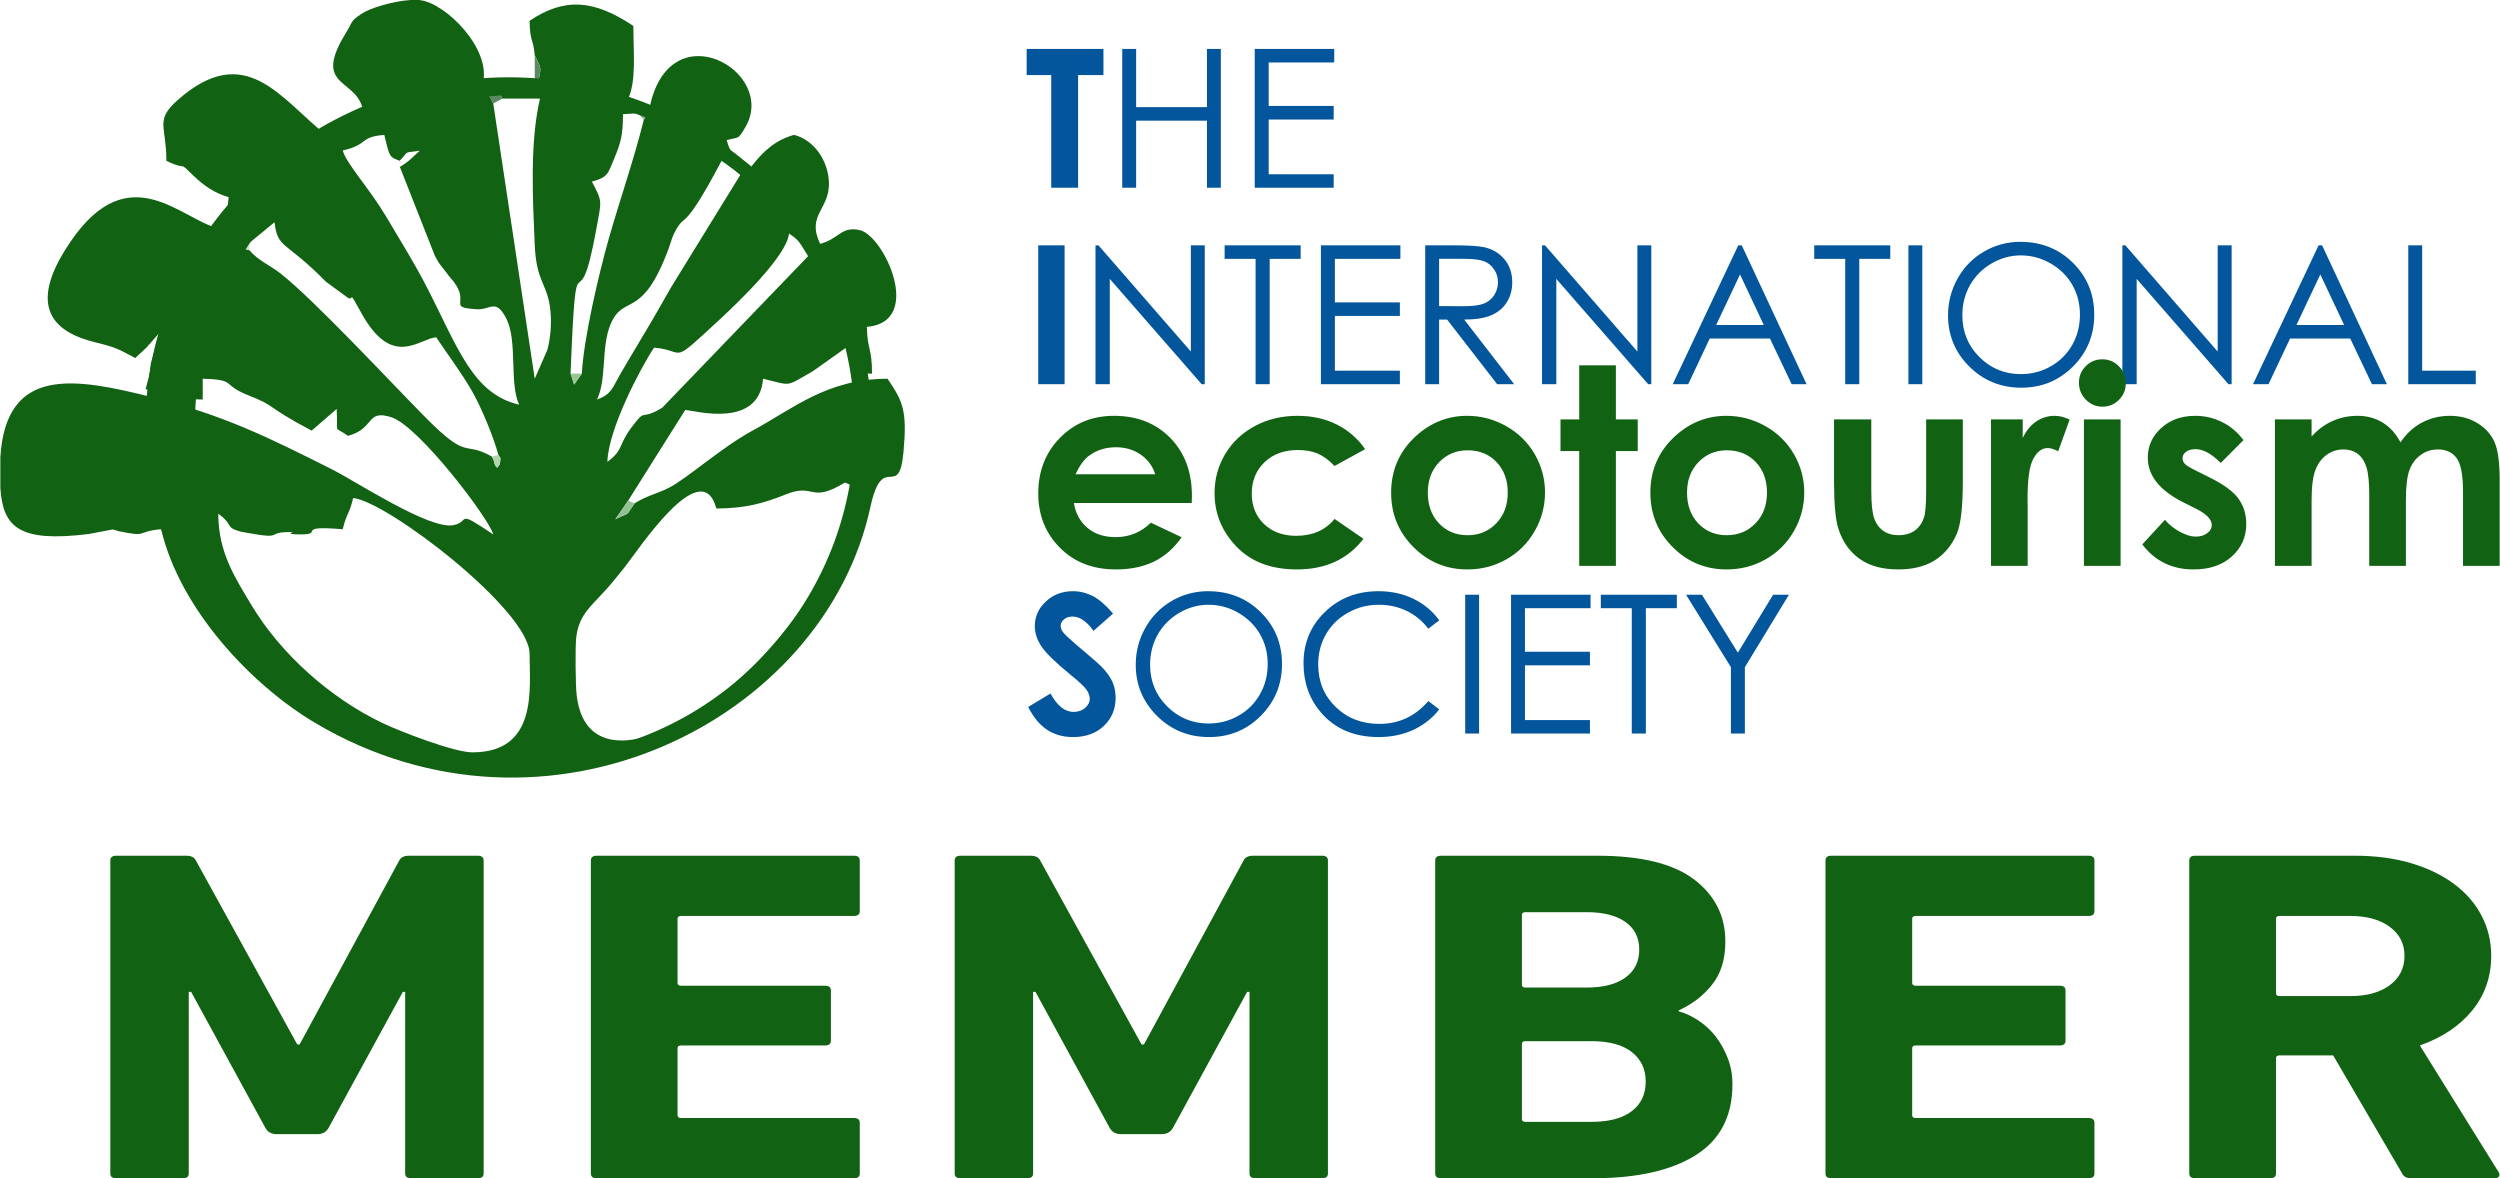 <?xml version="1.0" encoding="UTF-8"?>
<!DOCTYPE svg PUBLIC "-//W3C//DTD SVG 1.1//EN" "http://www.w3.org/Graphics/SVG/1.1/DTD/svg11.dtd">
<!-- Creator: CorelDRAW 2021.5 -->
<svg xmlns="http://www.w3.org/2000/svg" xml:space="preserve" width="418px" height="197px" version="1.1" style="shape-rendering:geometricPrecision; text-rendering:geometricPrecision; image-rendering:optimizeQuality; fill-rule:evenodd; clip-rule:evenodd"
viewBox="0 0 37.765 17.803"
 xmlns:xlink="http://www.w3.org/1999/xlink"
 xmlns:xodm="http://www.corel.com/coreldraw/odm/2003">
 <defs>
  <style type="text/css">
   <![CDATA[
    .fil0 {fill:#116213}
    .fil1 {fill:#5C8963}
    .fil9 {fill:#78A679}
    .fil6 {fill:#93BB94}
    .fil4 {fill:#93C394}
    .fil7 {fill:#97C598}
    .fil3 {fill:#A6C8A8}
    .fil5 {fill:#B3D4AE}
    .fil8 {fill:#BBD5BC}
    .fil2 {fill:#CBE4CB}
    .fil10 {fill:#03569C;fill-rule:nonzero}
    .fil11 {fill:#116213;fill-rule:nonzero}
   ]]>
  </style>
 </defs>
 <g id="Layer_x0020_1">
  <g id="_2534545628560">
   <g>
    <path class="fil0" d="M3.293 7.762c0.246,0.18 0.088,0.202 0.345,0.273l0.155 0.027c0.448,0.081 0.26,-0.011 0.519,-0.021 0.269,-0.01 -0.124,0.034 0.235,0.034 0.351,0 -0.107,-0.139 0.627,-0.078 0.057,-0.244 0.101,-0.227 0.157,-0.471 0.506,0.043 2.666,1.697 2.666,2.352 0,0.519 0.131,1.49 -0.863,1.49 -0.286,0 -1.111,-0.324 -1.36,-0.443 -0.778,-0.371 -1.532,-1.035 -1.98,-1.783 -0.241,-0.404 -0.501,-0.791 -0.501,-1.38zm2.907 -7.762l0.124 0c0.006,0 0.012,0.001 0.018,0.002 0.385,0.044 1.077,0.731 0.95,1.252l0.156 0.309 0.627 4.16 0.191 -0.437c0.044,-0.172 0.066,-0.373 0.047,-0.579 -0.041,-0.438 -0.215,-0.419 -0.239,-1.023 -0.026,-0.633 -0.078,-1.517 0.08,-2.194l-0.57 0c-0.144,-0.374 -0.054,-0.083 0.021,-0.193l0.509 -0.005c0.068,-0.291 0.064,-0.244 -0.039,-0.458 -0.028,-0.283 -0.07,-0.176 -0.078,-0.52 0.527,-0.353 0.969,-0.323 1.568,0.078 0,0.387 0.048,0.835 -0.079,1.098l0.219 0.156 -0.062 0.065 -0.235 0.014c0,0.3 -0.03,0.427 -0.127,0.657 -0.102,0.242 -0.093,0.295 -0.343,0.362 0.161,0.305 0.148,0.277 0.072,0.693 -0.295,1.641 -0.299,-0.141 -0.394,2.208l0.054 0.166 0.117 -0.166c0.027,-0.535 0.261,-1.523 0.402,-2.022 0.162,-0.574 0.375,-1.178 0.533,-1.808l0.085 -0.169c0.288,-1.507 1.948,-0.57 1.45,0.277 -0.113,0.191 -0.092,0.144 -0.281,0.194 0.057,0.215 0.095,0.195 0.252,0.313l-0.039 0.2 0.165 -0.121c0.169,-0.216 0.353,-0.394 0.641,-0.471 0.311,0.083 0.513,0.397 0.525,0.715 0.016,0.415 -0.345,0.489 -0.133,0.932 0.291,-0.078 0.316,-0.27 0.598,-0.208 0.367,0.08 0.977,1.39 0.108,1.462 0.008,0.355 0.078,0.312 0.078,0.706l-0.313 0c-0.018,-0.212 -0.037,-0.213 -0.079,-0.392l-0.505 0.358c-0.427,0.242 -0.305,0.216 -0.749,0.112 -0.063,0.757 -1.02,0.484 -1.176,0.471l-0.863 1.371 -0.194 0.281c0.247,-0.122 0.138,-0.022 0.292,-0.241 0.197,-0.123 0.326,-0.136 0.526,-0.239 0.269,-0.138 0.792,-0.609 1.257,-0.86 0.603,-0.325 1.125,-0.783 2.039,-0.783 0.229,0.342 0.298,0.47 0.241,1.102 -0.069,0.76 -0.314,-0.026 -0.5,0.834 -0.7,3.239 -4.896,5.336 -8.39,3.264 -0.965,-0.572 -2.046,-1.721 -2.327,-2.926 -0.39,0.032 -0.182,0.128 -0.646,0.028 -0.012,-0.002 -0.034,-0.012 -0.045,-0.014 -0.011,-0.002 -0.032,-0.01 -0.041,-0.011l-0.362 0.069c-1.054,0.13 -1.296,-0.101 -1.336,-0.694l0 -0.469c0.088,-1.382 1.117,-1.201 2.306,-0.901 1.101,0.278 1.778,0.623 2.686,1.077 0.384,0.192 1.491,0.926 1.855,0.853 0.265,-0.053 0.016,-0.251 0.601,0.14 -0.065,-0.242 -1.122,-1.633 -1.536,-1.769 -0.391,-0.128 -0.246,0.169 -0.659,0.28 -0.228,-0.167 -0.148,0.011 -0.171,-0.407l-0.378 0.328c-0.728,-0.385 -0.513,-0.36 -0.962,-0.536 -0.405,-0.16 -0.168,-0.236 -0.684,-0.248l0 0.314c-0.372,0 -0.567,-0.088 -0.863,-0.157 0.042,-0.178 0.061,-0.178 0.079,-0.388l0.139 -0.473 -0.206 0.234 -0.169 0.157c-0.266,-0.141 -0.28,-0.158 -0.62,-0.242 -0.894,-0.222 -0.843,-0.807 -0.356,-1.519 0.888,-1.297 1.674,-0.329 2.231,-0.199 0.097,-0.365 0.123,-0.07 0.157,-0.471 -0.211,-0.056 -0.386,-0.184 -0.523,-0.316 -0.274,-0.265 -0.058,-0.06 -0.418,-0.233 0,-0.536 -0.178,-0.611 0.174,-0.921 1.021,-0.899 1.547,-0.023 2.236,0.529 0.111,0.382 -0.031,0.097 0.229,0.208 -0.094,-0.133 -0.102,-0.181 -0.16,-0.286 0.197,-0.135 0.258,-0.179 0.5,-0.235 -0.047,-0.563 -0.797,-0.359 -0.274,-1.215 0.129,-0.211 0.068,-0.181 0.246,-0.303 0.124,-0.085 0.48,-0.191 0.74,-0.207zm6.562 7.291l0.096 0.04c-0.263,2.49 -3.927,5.144 -4.15,3.169 -0.017,-0.153 -0.022,-0.707 -0.007,-0.858 0.031,-0.291 0.164,-0.429 0.334,-0.607 0.191,-0.199 0.224,-0.251 0.398,-0.464 0.194,-0.24 1.161,-1.731 1.386,-0.888 0.447,0 0.731,-0.085 1.048,-0.212 0.448,-0.181 0.359,0.146 0.895,-0.18zm-0.453 -3.528l-2.307 2.397c-0.348,0.214 -0.228,-0.023 -0.474,0.31 -0.189,0.255 -0.112,0.33 -0.355,0.508 0.011,-0.485 0.495,-1.41 0.705,-1.725 0.503,0.042 0.216,0.292 0.989,-0.423 0.29,-0.268 1.022,-0.972 1.05,-1.302 0.228,0.152 0.105,0.159 0.392,0.235zm0.078 -0.078l-0.078 0.078 0.078 -0.078zm-9.016 -0.217l0.392 0.203 0.38 -0.313c0.049,0.409 0.158,0.268 0.776,0.898l0.336 0.246c0.095,0.048 -0.007,-0.148 0.201,0.229 0.466,0.847 0.872,0.386 1.13,0.365 0.169,0.254 0.375,0.528 0.533,0.799 0.145,0.251 0.327,0.688 0.407,0.979 0.008,0.018 0.029,0.041 0.031,0.05l-0.009 0.097c0.001,-0.013 -0.027,0.03 -0.039,0.047 -0.064,-0.057 -0.028,-0.084 -0.082,-0.169 -0.442,-0.251 -0.338,0.084 -1.018,-0.607 -0.539,-0.547 -1.662,-1.753 -2.163,-2.15 -0.178,-0.141 -0.341,-0.197 -0.483,-0.361 -0.257,-0.072 -0.074,0.005 -0.236,-0.094 -0.073,-0.046 -0.146,-0.131 -0.177,-0.159l-0.057 -0.078 0.078 0.018zm7.818 -0.838l-1.051 1.706c-0.18,0.321 -0.33,0.577 -0.519,0.892 -0.11,0.183 -0.154,0.257 -0.262,0.444 -0.108,0.19 -0.125,0.287 -0.341,0.365 0.149,-0.31 0.06,-0.782 0.202,-1.131 0.199,-0.483 0.475,-0.047 0.882,-1.156 0.032,-0.088 0.052,-0.168 0.084,-0.23 0.184,-0.355 0.099,0.071 0.714,-1.09 0.124,0.084 0.136,0.103 0.291,0.2zm-5.152 -0.108l0.528 1.341c0.009,0.015 0.019,0.035 0.028,0.051 0.009,0.015 0.018,0.036 0.028,0.051l0.17 0.221c0.363,0.391 -0.078,0.455 0.408,0.487 0.204,0.013 0.287,-0.172 0.447,0.142 0.173,0.34 0.041,0.981 0.194,1.3 -0.71,-0.165 -0.927,-0.871 -1.41,-1.804 -0.178,-0.342 -0.393,-0.691 -0.603,-1.043 -0.25,-0.42 -0.599,-0.795 -0.653,-0.994 0.405,-0.095 0.24,-0.203 0.628,-0.236 0.083,0.358 0.084,0.331 0.232,0.392 0.157,-0.166 0.044,-0.112 0.304,-0.153 -0.125,0.109 -0.139,0.146 -0.301,0.245zm4.939 -0.405zm-5.988 -0.157l5.988 0.157z"/>
    <path class="fil1" d="M7.292 1.254l0.156 0.309 0.136 -0.073c-0.144,-0.374 -0.054,-0.083 0.021,-0.193l0.509 -0.005c0.068,-0.291 0.064,-0.244 -0.039,-0.458l0 0.42 -0.783 0z"/>
    <path class="fil2" d="M3.763 3.781l0 -0.11 -0.392 -0.203 -0.021 0.06c0.031,0.028 0.104,0.113 0.177,0.159 0.162,0.099 -0.021,0.022 0.236,0.094z"/>
    <path class="fil3" d="M4.988 1.96l-0.069 0.078c0.111,0.382 -0.031,0.097 0.229,0.208 -0.094,-0.133 -0.102,-0.181 -0.16,-0.286z"/>
    <path class="fil4" d="M9.584 7.605l-0.098 -0.04 -0.194 0.281c0.247,-0.122 0.138,-0.022 0.292,-0.241z"/>
    <path class="fil5" d="M7.526 6.874l-0.099 0.025c0.054,0.085 0.018,0.112 0.082,0.169 0.012,-0.017 0.04,-0.06 0.039,-0.047l0.009 -0.097c-0.002,-0.009 -0.023,-0.032 -0.031,-0.05z"/>
    <polygon class="fil6" points="9.643,1.711 9.722,1.815 9.807,1.646 9.705,1.646 "/>
    <polygon class="fil7" points="8.787,5.645 8.616,5.645 8.67,5.811 "/>
    <polygon class="fil8" points="11.189,2.63 11.354,2.509 11.228,2.43 "/>
    <polygon class="fil9" points="12.762,7.291 12.858,7.331 "/>
    <path class="fil0" d="M7.681 1.168c3.031,0 5.489,2.362 5.489,5.277 0,2.914 -2.458,5.276 -5.489,5.276 -3.032,0 -5.489,-2.362 -5.489,-5.276 0,-2.915 2.457,-5.277 5.489,-5.277zm0.244 0.26c2.753,0 4.986,2.246 4.986,5.017 0,2.77 -2.233,5.016 -4.986,5.016 -2.754,0 -4.986,-2.246 -4.986,-5.016 0,-2.771 2.232,-5.017 4.986,-5.017z"/>
   </g>
   <path class="fil10" d="M15.508 0.739l1.16 0 0 0.395 -0.383 0 0 1.703 -0.406 0 0 -1.703 -0.371 0 0 -0.395zm1.444 0l0.21 0 0 0.88 1.07 0 0 -0.88 0.21 0 0 2.098 -0.21 0 0 -1.014 -1.07 0 0 1.014 -0.21 0 0 -2.098zm2.002 0l1.201 0 0 0.205 -0.99 0 0 0.657 0.982 0 0 0.205 -0.982 0 0 0.827 0.982 0 0 0.204 -1.193 0 0 -2.098z"/>
   <path class="fil10" d="M15.683 3.707l0.398 0 0 2.098 -0.398 0 0 -2.098zm0.865 2.098l0 -2.098 0.045 0 1.396 1.605 0 -1.605 0.21 0 0 2.098 -0.047 0 -1.388 -1.591 0 1.591 -0.216 0zm1.951 -1.894l0 -0.204 1.149 0 0 0.204 -0.468 0 0 1.894 -0.213 0 0 -1.894 -0.468 0zm1.455 -0.204l1.201 0 0 0.204 -0.99 0 0 0.658 0.982 0 0 0.205 -0.982 0 0 0.827 0.982 0 0 0.204 -1.193 0 0 -2.098zm1.576 0l0.419 0c0.233,0 0.391,0.01 0.474,0.029 0.125,0.028 0.227,0.089 0.305,0.183 0.078,0.093 0.117,0.209 0.117,0.346 0,0.114 -0.027,0.214 -0.081,0.3 -0.053,0.087 -0.13,0.152 -0.231,0.196 -0.1,0.045 -0.238,0.067 -0.414,0.068l0.755 0.976 -0.257 0 -0.756 -0.976 -0.121 0 0 0.976 -0.21 0 0 -2.098zm0.21 0.204l0 0.714 0.363 0.002c0.141,0 0.244,-0.013 0.311,-0.039 0.068,-0.027 0.12,-0.07 0.158,-0.128 0.038,-0.059 0.057,-0.124 0.057,-0.196 0,-0.071 -0.019,-0.135 -0.058,-0.192 -0.038,-0.058 -0.088,-0.099 -0.15,-0.124 -0.062,-0.024 -0.165,-0.037 -0.31,-0.037l-0.371 0zm1.555 1.894l0 -2.098 0.045 0 1.396 1.605 0 -1.605 0.21 0 0 2.098 -0.047 0 -1.388 -1.591 0 1.591 -0.216 0zm3.018 -2.098l0.979 2.098 -0.225 0 -0.328 -0.69 -0.91 0 -0.325 0.69 -0.234 0 0.99 -2.098 0.053 0zm-0.026 0.44l-0.361 0.764 0.72 0 -0.359 -0.764zm1.121 -0.236l0 -0.204 1.149 0 0 0.204 -0.468 0 0 1.894 -0.213 0 0 -1.894 -0.468 0zm1.423 -0.204l0.21 0 0 2.098 -0.21 0 0 -2.098zm1.69 -0.053c0.318,0 0.584,0.106 0.797,0.318 0.214,0.212 0.321,0.473 0.321,0.783 0,0.307 -0.106,0.568 -0.32,0.782 -0.214,0.214 -0.474,0.321 -0.781,0.321 -0.311,0 -0.573,-0.107 -0.787,-0.32 -0.214,-0.213 -0.321,-0.47 -0.321,-0.773 0,-0.201 0.049,-0.388 0.146,-0.56 0.097,-0.172 0.23,-0.307 0.399,-0.405 0.168,-0.097 0.35,-0.146 0.546,-0.146zm0.009 0.205c-0.155,0 -0.302,0.04 -0.441,0.121 -0.139,0.081 -0.248,0.19 -0.326,0.326 -0.078,0.138 -0.117,0.29 -0.117,0.459 0,0.249 0.086,0.459 0.259,0.631 0.173,0.172 0.382,0.257 0.625,0.257 0.163,0 0.314,-0.039 0.452,-0.118 0.139,-0.079 0.247,-0.187 0.325,-0.324 0.077,-0.137 0.116,-0.289 0.116,-0.456 0,-0.167 -0.039,-0.318 -0.116,-0.452 -0.078,-0.134 -0.187,-0.242 -0.328,-0.323 -0.141,-0.081 -0.291,-0.121 -0.449,-0.121zm1.534 1.946l0 -2.098 0.045 0 1.395 1.605 0 -1.605 0.211 0 0 2.098 -0.048 0 -1.387 -1.591 0 1.591 -0.216 0zm3.018 -2.098l0.979 2.098 -0.226 0 -0.328 -0.69 -0.909 0 -0.326 0.69 -0.234 0 0.991 -2.098 0.053 0zm-0.027 0.44l-0.361 0.764 0.721 0 -0.36 -0.764zm1.329 -0.44l0.21 0 0 1.894 0.81 0 0 0.204 -1.02 0 0 -2.098z"/>
   <path class="fil11" d="M18.002 7.6l-1.781 0c0.026,0.157 0.095,0.283 0.206,0.377 0.111,0.093 0.253,0.139 0.425,0.139 0.207,0 0.384,-0.073 0.533,-0.218l0.465 0.22c-0.116,0.165 -0.255,0.287 -0.417,0.367 -0.163,0.079 -0.355,0.119 -0.578,0.119 -0.346,0 -0.628,-0.109 -0.845,-0.328 -0.217,-0.218 -0.327,-0.492 -0.327,-0.82 0,-0.337 0.11,-0.617 0.327,-0.839 0.217,-0.223 0.49,-0.334 0.818,-0.334 0.348,0 0.631,0.111 0.849,0.333 0.218,0.222 0.328,0.514 0.328,0.879l-0.003 0.105zm-0.552 -0.434c-0.037,-0.121 -0.109,-0.219 -0.216,-0.295 -0.109,-0.076 -0.234,-0.113 -0.377,-0.113 -0.155,0 -0.29,0.042 -0.407,0.128 -0.073,0.053 -0.141,0.146 -0.204,0.28l1.204 0zm3.172 -0.379l-0.462 0.254c-0.087,-0.091 -0.172,-0.153 -0.257,-0.189 -0.084,-0.035 -0.184,-0.052 -0.298,-0.052 -0.207,0 -0.375,0.061 -0.503,0.184 -0.129,0.124 -0.193,0.282 -0.193,0.475 0,0.187 0.062,0.34 0.185,0.459 0.124,0.118 0.286,0.178 0.486,0.178 0.248,0 0.441,-0.085 0.58,-0.255l0.437 0.3c-0.237,0.309 -0.572,0.463 -1.005,0.463 -0.389,0 -0.694,-0.115 -0.914,-0.345 -0.221,-0.23 -0.331,-0.499 -0.331,-0.807 0,-0.214 0.053,-0.411 0.16,-0.591 0.108,-0.179 0.257,-0.321 0.45,-0.424 0.191,-0.103 0.406,-0.154 0.643,-0.154 0.221,0 0.418,0.044 0.593,0.131 0.175,0.088 0.318,0.212 0.429,0.373zm1.542 -0.504c0.209,0 0.406,0.052 0.59,0.156 0.184,0.104 0.327,0.245 0.431,0.424 0.103,0.179 0.155,0.371 0.155,0.578 0,0.209 -0.052,0.403 -0.156,0.584 -0.104,0.182 -0.246,0.323 -0.425,0.425 -0.18,0.103 -0.377,0.154 -0.593,0.154 -0.318,0 -0.59,-0.113 -0.814,-0.338 -0.225,-0.225 -0.337,-0.499 -0.337,-0.821 0,-0.345 0.127,-0.632 0.381,-0.862 0.223,-0.2 0.478,-0.3 0.768,-0.3zm0.008 0.521c-0.173,0 -0.316,0.06 -0.431,0.179 -0.115,0.12 -0.172,0.273 -0.172,0.46 0,0.191 0.057,0.347 0.17,0.466 0.113,0.118 0.257,0.178 0.431,0.178 0.174,0 0.318,-0.06 0.434,-0.18 0.116,-0.121 0.173,-0.275 0.173,-0.464 0,-0.19 -0.057,-0.343 -0.17,-0.462 -0.113,-0.118 -0.258,-0.177 -0.435,-0.177zm1.685 -1.284l0.554 0 0 0.817 0.33 0 0 0.479 -0.33 0 0 1.734 -0.554 0 0 -1.734 -0.283 0 0 -0.479 0.283 0 0 -0.817zm2.224 0.763c0.209,0 0.405,0.052 0.59,0.156 0.184,0.104 0.327,0.245 0.431,0.424 0.103,0.179 0.155,0.371 0.155,0.578 0,0.209 -0.052,0.403 -0.156,0.584 -0.104,0.182 -0.246,0.323 -0.425,0.425 -0.18,0.103 -0.377,0.154 -0.593,0.154 -0.318,0 -0.59,-0.113 -0.814,-0.338 -0.225,-0.225 -0.337,-0.499 -0.337,-0.821 0,-0.345 0.127,-0.632 0.381,-0.862 0.223,-0.2 0.478,-0.3 0.768,-0.3zm0.008 0.521c-0.173,0 -0.316,0.06 -0.431,0.179 -0.115,0.12 -0.172,0.273 -0.172,0.46 0,0.191 0.057,0.347 0.17,0.466 0.113,0.118 0.257,0.178 0.431,0.178 0.174,0 0.318,-0.06 0.434,-0.18 0.116,-0.121 0.173,-0.275 0.173,-0.464 0,-0.19 -0.057,-0.343 -0.17,-0.462 -0.113,-0.118 -0.258,-0.177 -0.435,-0.177zm1.618 -0.467l0.563 0 0 1.064c0,0.207 0.015,0.351 0.043,0.431 0.029,0.081 0.074,0.143 0.138,0.189 0.063,0.044 0.141,0.066 0.234,0.066 0.092,0 0.171,-0.022 0.236,-0.066 0.064,-0.044 0.112,-0.108 0.143,-0.194 0.023,-0.063 0.035,-0.2 0.035,-0.408l0 -1.082 0.554 0 0 0.936c0,0.386 -0.03,0.65 -0.091,0.793 -0.075,0.173 -0.185,0.306 -0.33,0.399 -0.145,0.092 -0.33,0.139 -0.554,0.139 -0.243,0 -0.439,-0.054 -0.589,-0.163 -0.15,-0.108 -0.255,-0.259 -0.316,-0.452 -0.044,-0.134 -0.066,-0.378 -0.066,-0.732l0 -0.92zm2.372 0l0.479 0 0 0.281c0.052,-0.109 0.12,-0.193 0.205,-0.25 0.085,-0.057 0.178,-0.085 0.279,-0.085 0.071,0 0.146,0.019 0.225,0.057l-0.173 0.479c-0.064,-0.033 -0.118,-0.049 -0.159,-0.049 -0.085,0 -0.157,0.053 -0.215,0.159 -0.06,0.105 -0.089,0.312 -0.089,0.621l0.002 0.107 0 0.893 -0.554 0 0 -2.213zm1.682 -0.908c0.097,0 0.181,0.035 0.25,0.105 0.07,0.07 0.105,0.155 0.105,0.255 0,0.099 -0.035,0.183 -0.103,0.252 -0.069,0.07 -0.152,0.104 -0.248,0.104 -0.099,0 -0.183,-0.035 -0.252,-0.106 -0.071,-0.071 -0.105,-0.157 -0.105,-0.258 0,-0.097 0.034,-0.18 0.103,-0.249 0.069,-0.069 0.152,-0.103 0.25,-0.103zm-0.278 0.908l0.554 0 0 2.213 -0.554 0 0 -2.213zm2.411 0.313l-0.343 0.345c-0.139,-0.138 -0.265,-0.208 -0.379,-0.208 -0.062,0 -0.111,0.013 -0.146,0.04 -0.035,0.026 -0.053,0.059 -0.053,0.098 0,0.029 0.011,0.057 0.033,0.082 0.023,0.025 0.078,0.059 0.166,0.102l0.203 0.102c0.214,0.105 0.361,0.212 0.441,0.321 0.08,0.11 0.12,0.238 0.12,0.385 0,0.196 -0.073,0.36 -0.217,0.49 -0.144,0.132 -0.338,0.197 -0.581,0.197 -0.323,0 -0.581,-0.126 -0.773,-0.378l0.342 -0.372c0.065,0.076 0.142,0.137 0.23,0.184 0.088,0.046 0.165,0.07 0.233,0.07 0.073,0 0.133,-0.017 0.177,-0.053 0.046,-0.035 0.068,-0.075 0.068,-0.121 0,-0.086 -0.081,-0.169 -0.243,-0.25l-0.186 -0.093c-0.359,-0.18 -0.538,-0.405 -0.538,-0.675 0,-0.175 0.067,-0.324 0.202,-0.448 0.135,-0.123 0.307,-0.185 0.517,-0.185 0.144,0 0.278,0.032 0.405,0.095 0.127,0.063 0.234,0.154 0.322,0.272zm0.475 -0.313l0.554 0 0 0.258c0.095,-0.104 0.201,-0.183 0.318,-0.234 0.116,-0.052 0.243,-0.078 0.38,-0.078 0.138,0 0.264,0.034 0.375,0.102 0.112,0.068 0.202,0.168 0.27,0.299 0.088,-0.131 0.196,-0.231 0.325,-0.299 0.128,-0.068 0.269,-0.102 0.421,-0.102 0.158,0 0.297,0.037 0.416,0.11 0.12,0.073 0.206,0.168 0.259,0.286 0.052,0.118 0.078,0.31 0.078,0.575l0 1.296 -0.554 0 0 -1.118c0,-0.25 -0.031,-0.42 -0.095,-0.508 -0.063,-0.088 -0.158,-0.133 -0.284,-0.133 -0.096,0 -0.182,0.027 -0.258,0.082 -0.076,0.053 -0.133,0.128 -0.17,0.223 -0.037,0.095 -0.056,0.248 -0.056,0.459l0 0.995 -0.554 0 0 -1.068c0,-0.197 -0.014,-0.34 -0.044,-0.428 -0.029,-0.089 -0.074,-0.154 -0.132,-0.198 -0.059,-0.043 -0.131,-0.065 -0.214,-0.065 -0.093,0 -0.178,0.027 -0.254,0.082 -0.076,0.055 -0.132,0.132 -0.17,0.23 -0.038,0.099 -0.057,0.254 -0.057,0.466l0 0.981 -0.554 0 0 -2.213z"/>
   <path class="fil10" d="M16.814 9.271l-0.296 0.261c-0.103,-0.144 -0.209,-0.216 -0.317,-0.216 -0.052,0 -0.095,0.014 -0.128,0.042 -0.034,0.028 -0.051,0.06 -0.051,0.095 0,0.035 0.012,0.069 0.036,0.1 0.033,0.042 0.131,0.131 0.294,0.269 0.152,0.128 0.245,0.208 0.277,0.241 0.081,0.082 0.139,0.16 0.173,0.235 0.033,0.075 0.05,0.156 0.05,0.244 0,0.172 -0.059,0.314 -0.178,0.427 -0.119,0.112 -0.275,0.168 -0.466,0.168 -0.15,0 -0.28,-0.037 -0.391,-0.11 -0.111,-0.073 -0.207,-0.188 -0.286,-0.345l0.337 -0.203c0.101,0.185 0.218,0.278 0.349,0.278 0.069,0 0.127,-0.02 0.174,-0.06 0.046,-0.04 0.07,-0.086 0.07,-0.138 0,-0.048 -0.018,-0.095 -0.053,-0.143 -0.035,-0.047 -0.113,-0.12 -0.234,-0.218 -0.228,-0.186 -0.376,-0.33 -0.443,-0.431 -0.067,-0.102 -0.1,-0.203 -0.1,-0.303 0,-0.146 0.055,-0.271 0.166,-0.374 0.111,-0.105 0.248,-0.157 0.411,-0.157 0.104,0 0.204,0.025 0.299,0.073 0.095,0.049 0.197,0.137 0.307,0.265zm1.433 -0.338c0.318,0 0.584,0.106 0.798,0.318 0.214,0.212 0.321,0.473 0.321,0.783 0,0.307 -0.107,0.568 -0.32,0.782 -0.214,0.214 -0.474,0.321 -0.781,0.321 -0.311,0 -0.574,-0.107 -0.788,-0.32 -0.213,-0.213 -0.321,-0.47 -0.321,-0.773 0,-0.201 0.049,-0.388 0.147,-0.56 0.097,-0.172 0.23,-0.307 0.398,-0.405 0.169,-0.097 0.351,-0.146 0.546,-0.146zm0.01 0.205c-0.155,0 -0.302,0.04 -0.442,0.121 -0.138,0.081 -0.247,0.19 -0.325,0.326 -0.078,0.138 -0.117,0.29 -0.117,0.459 0,0.249 0.086,0.459 0.259,0.631 0.173,0.171 0.381,0.257 0.625,0.257 0.163,0 0.313,-0.039 0.452,-0.118 0.139,-0.079 0.247,-0.187 0.324,-0.324 0.078,-0.137 0.117,-0.289 0.117,-0.456 0,-0.167 -0.039,-0.318 -0.117,-0.452 -0.077,-0.134 -0.187,-0.242 -0.328,-0.323 -0.14,-0.081 -0.29,-0.121 -0.448,-0.121zm3.485 0.235l-0.165 0.127c-0.091,-0.119 -0.201,-0.209 -0.329,-0.27 -0.128,-0.062 -0.268,-0.092 -0.421,-0.092 -0.168,0 -0.322,0.04 -0.465,0.121 -0.143,0.08 -0.253,0.188 -0.331,0.324 -0.079,0.135 -0.118,0.288 -0.118,0.457 0,0.256 0.087,0.47 0.263,0.641 0.175,0.171 0.396,0.257 0.664,0.257 0.293,0 0.539,-0.115 0.737,-0.345l0.165 0.126c-0.104,0.133 -0.235,0.236 -0.391,0.309 -0.157,0.072 -0.332,0.109 -0.524,0.109 -0.368,0 -0.657,-0.122 -0.869,-0.367 -0.178,-0.206 -0.267,-0.455 -0.267,-0.747 0,-0.307 0.107,-0.566 0.323,-0.775 0.215,-0.21 0.485,-0.315 0.81,-0.315 0.195,0 0.372,0.039 0.53,0.116 0.158,0.077 0.287,0.185 0.388,0.324zm0.392 -0.387l0.21 0 0 2.098 -0.21 0 0 -2.098zm0.693 0l1.201 0 0 0.204 -0.991 0 0 0.658 0.982 0 0 0.205 -0.982 0 0 0.827 0.982 0 0 0.204 -1.192 0 0 -2.098zm1.356 0.204l0 -0.204 1.149 0 0 0.204 -0.468 0 0 1.894 -0.213 0 0 -1.894 -0.468 0zm1.288 -0.204l0.24 0 0.543 0.876 0.533 -0.876 0.239 0 -0.666 1.095 0 1.003 -0.211 0 0 -1.003 -0.678 -1.095z"/>
   <path class="fil11" d="M1.662 13.001c0,-0.047 0.03,-0.071 0.089,-0.071l1.061 0c0.071,0 0.118,0.024 0.142,0.071l1.533 2.781 0.035 0 1.506 -2.781c0.024,-0.047 0.072,-0.071 0.143,-0.071l1.042 0c0.06,0 0.09,0.024 0.09,0.071l0 4.731c0,0.048 -0.03,0.071 -0.09,0.071l-1.007 0c-0.059,0 -0.089,-0.023 -0.089,-0.071l0 -2.745 -0.035 0 -1.123 2.057c-0.036,0.062 -0.092,0.093 -0.169,0.093l-0.615 0c-0.077,0 -0.134,-0.031 -0.169,-0.093l-1.123 -2.057 -0.036 0 0 2.745c0,0.048 -0.029,0.071 -0.089,0.071l-1.007 0c-0.059,0 -0.089,-0.023 -0.089,-0.071l0 -4.731zm7.261 0c0,-0.047 0.03,-0.071 0.089,-0.071l3.885 0c0.06,0 0.089,0.024 0.089,0.071l0 0.767c0,0.048 -0.029,0.072 -0.089,0.072l-2.611 0c-0.035,0 -0.053,0.014 -0.053,0.043l0 0.968c0,0.028 0.018,0.043 0.053,0.043l2.175 0c0.059,0 0.089,0.023 0.089,0.071l0 0.76c0,0.048 -0.03,0.072 -0.089,0.072l-2.175 0c-0.035,0 -0.053,0.014 -0.053,0.043l0 1.01c0,0.029 0.018,0.043 0.053,0.043l2.611 0c0.06,0 0.089,0.024 0.089,0.072l0 0.767c0,0.048 -0.029,0.071 -0.089,0.071l-3.885 0c-0.059,0 -0.089,-0.023 -0.089,-0.071l0 -4.731zm5.497 0c0,-0.047 0.029,-0.071 0.089,-0.071l1.06 0c0.072,0 0.119,0.024 0.143,0.071l1.532 2.781 0.036 0 1.506 -2.781c0.024,-0.047 0.071,-0.071 0.143,-0.071l1.042 0c0.059,0 0.089,0.024 0.089,0.071l0 4.731c0,0.048 -0.03,0.071 -0.089,0.071l-1.007 0c-0.059,0 -0.089,-0.023 -0.089,-0.071l0 -2.745 -0.036 0 -1.122 2.057c-0.036,0.062 -0.092,0.093 -0.17,0.093l-0.614 0c-0.078,0 -0.134,-0.031 -0.17,-0.093l-1.122 -2.057 -0.036 0 0 2.745c0,0.048 -0.03,0.071 -0.089,0.071l-1.007 0c-0.06,0 -0.089,-0.023 -0.089,-0.071l0 -4.731zm7.261 0c0,-0.047 0.029,-0.071 0.089,-0.071l2.361 0c0.659,0 1.147,0.119 1.461,0.358 0.315,0.239 0.473,0.552 0.473,0.939 0,0.268 -0.067,0.485 -0.201,0.652 -0.133,0.167 -0.301,0.296 -0.503,0.387l0 0.015c0.101,0.028 0.2,0.075 0.298,0.139 0.098,0.065 0.184,0.145 0.259,0.24 0.074,0.096 0.135,0.205 0.182,0.327 0.048,0.121 0.072,0.254 0.072,0.397 0,0.483 -0.186,0.84 -0.557,1.072 -0.372,0.232 -0.887,0.347 -1.546,0.347l-2.299 0c-0.06,0 -0.089,-0.023 -0.089,-0.071l0 -4.731zm2.29 1.921c0.249,0 0.444,-0.05 0.583,-0.15 0.14,-0.101 0.21,-0.242 0.21,-0.423 0,-0.182 -0.07,-0.321 -0.21,-0.419 -0.139,-0.098 -0.334,-0.147 -0.583,-0.147l-0.927 0c-0.036,0 -0.053,0.014 -0.053,0.043l0 1.053c0,0.029 0.017,0.043 0.053,0.043l0.927 0zm-0.98 1.986c0,0.028 0.017,0.043 0.053,0.043l0.998 0c0.267,0 0.471,-0.054 0.61,-0.162 0.14,-0.107 0.21,-0.257 0.21,-0.448 0,-0.186 -0.07,-0.334 -0.21,-0.444 -0.139,-0.11 -0.343,-0.165 -0.61,-0.165l-0.998 0c-0.036,0 -0.053,0.014 -0.053,0.043l0 1.133zm4.587 -3.907c0,-0.047 0.03,-0.071 0.089,-0.071l3.885 0c0.06,0 0.09,0.024 0.09,0.071l0 0.767c0,0.048 -0.03,0.072 -0.09,0.072l-2.61 0c-0.036,0 -0.054,0.014 -0.054,0.043l0 0.968c0,0.028 0.018,0.043 0.054,0.043l2.174 0c0.059,0 0.089,0.023 0.089,0.071l0 0.76c0,0.048 -0.03,0.072 -0.089,0.072l-2.174 0c-0.036,0 -0.054,0.014 -0.054,0.043l0 1.01c0,0.029 0.018,0.043 0.054,0.043l2.61 0c0.06,0 0.09,0.024 0.09,0.072l0 0.767c0,0.048 -0.03,0.071 -0.09,0.071l-3.885 0c-0.059,0 -0.089,-0.023 -0.089,-0.071l0 -4.731zm8.847 4.802c-0.065,0 -0.11,-0.023 -0.133,-0.071l-1.043 -1.785 -0.811 0c-0.035,0 -0.053,0.014 -0.053,0.043l0 1.742c0,0.048 -0.03,0.071 -0.089,0.071l-1.132 0c-0.059,0 -0.089,-0.023 -0.089,-0.071l0 -4.731c0,-0.047 0.03,-0.071 0.089,-0.071l2.415 0c0.309,0 0.589,0.037 0.842,0.111 0.252,0.074 0.469,0.178 0.65,0.312 0.181,0.133 0.321,0.293 0.419,0.48 0.098,0.186 0.147,0.389 0.147,0.609 0,0.315 -0.095,0.59 -0.285,0.824 -0.19,0.234 -0.454,0.411 -0.793,0.531l1.194 1.92c0.012,0.024 0.012,0.045 0,0.061 -0.012,0.017 -0.033,0.025 -0.062,0.025l-1.266 0zm-0.917 -2.752c0.249,0 0.448,-0.055 0.597,-0.165 0.148,-0.11 0.222,-0.258 0.222,-0.444 0,-0.182 -0.074,-0.327 -0.222,-0.437 -0.149,-0.11 -0.348,-0.165 -0.597,-0.165l-1.07 0c-0.035,0 -0.053,0.014 -0.053,0.043l0 1.125c0,0.029 0.018,0.043 0.053,0.043l1.07 0z"/>
  </g>
 </g>
</svg>

